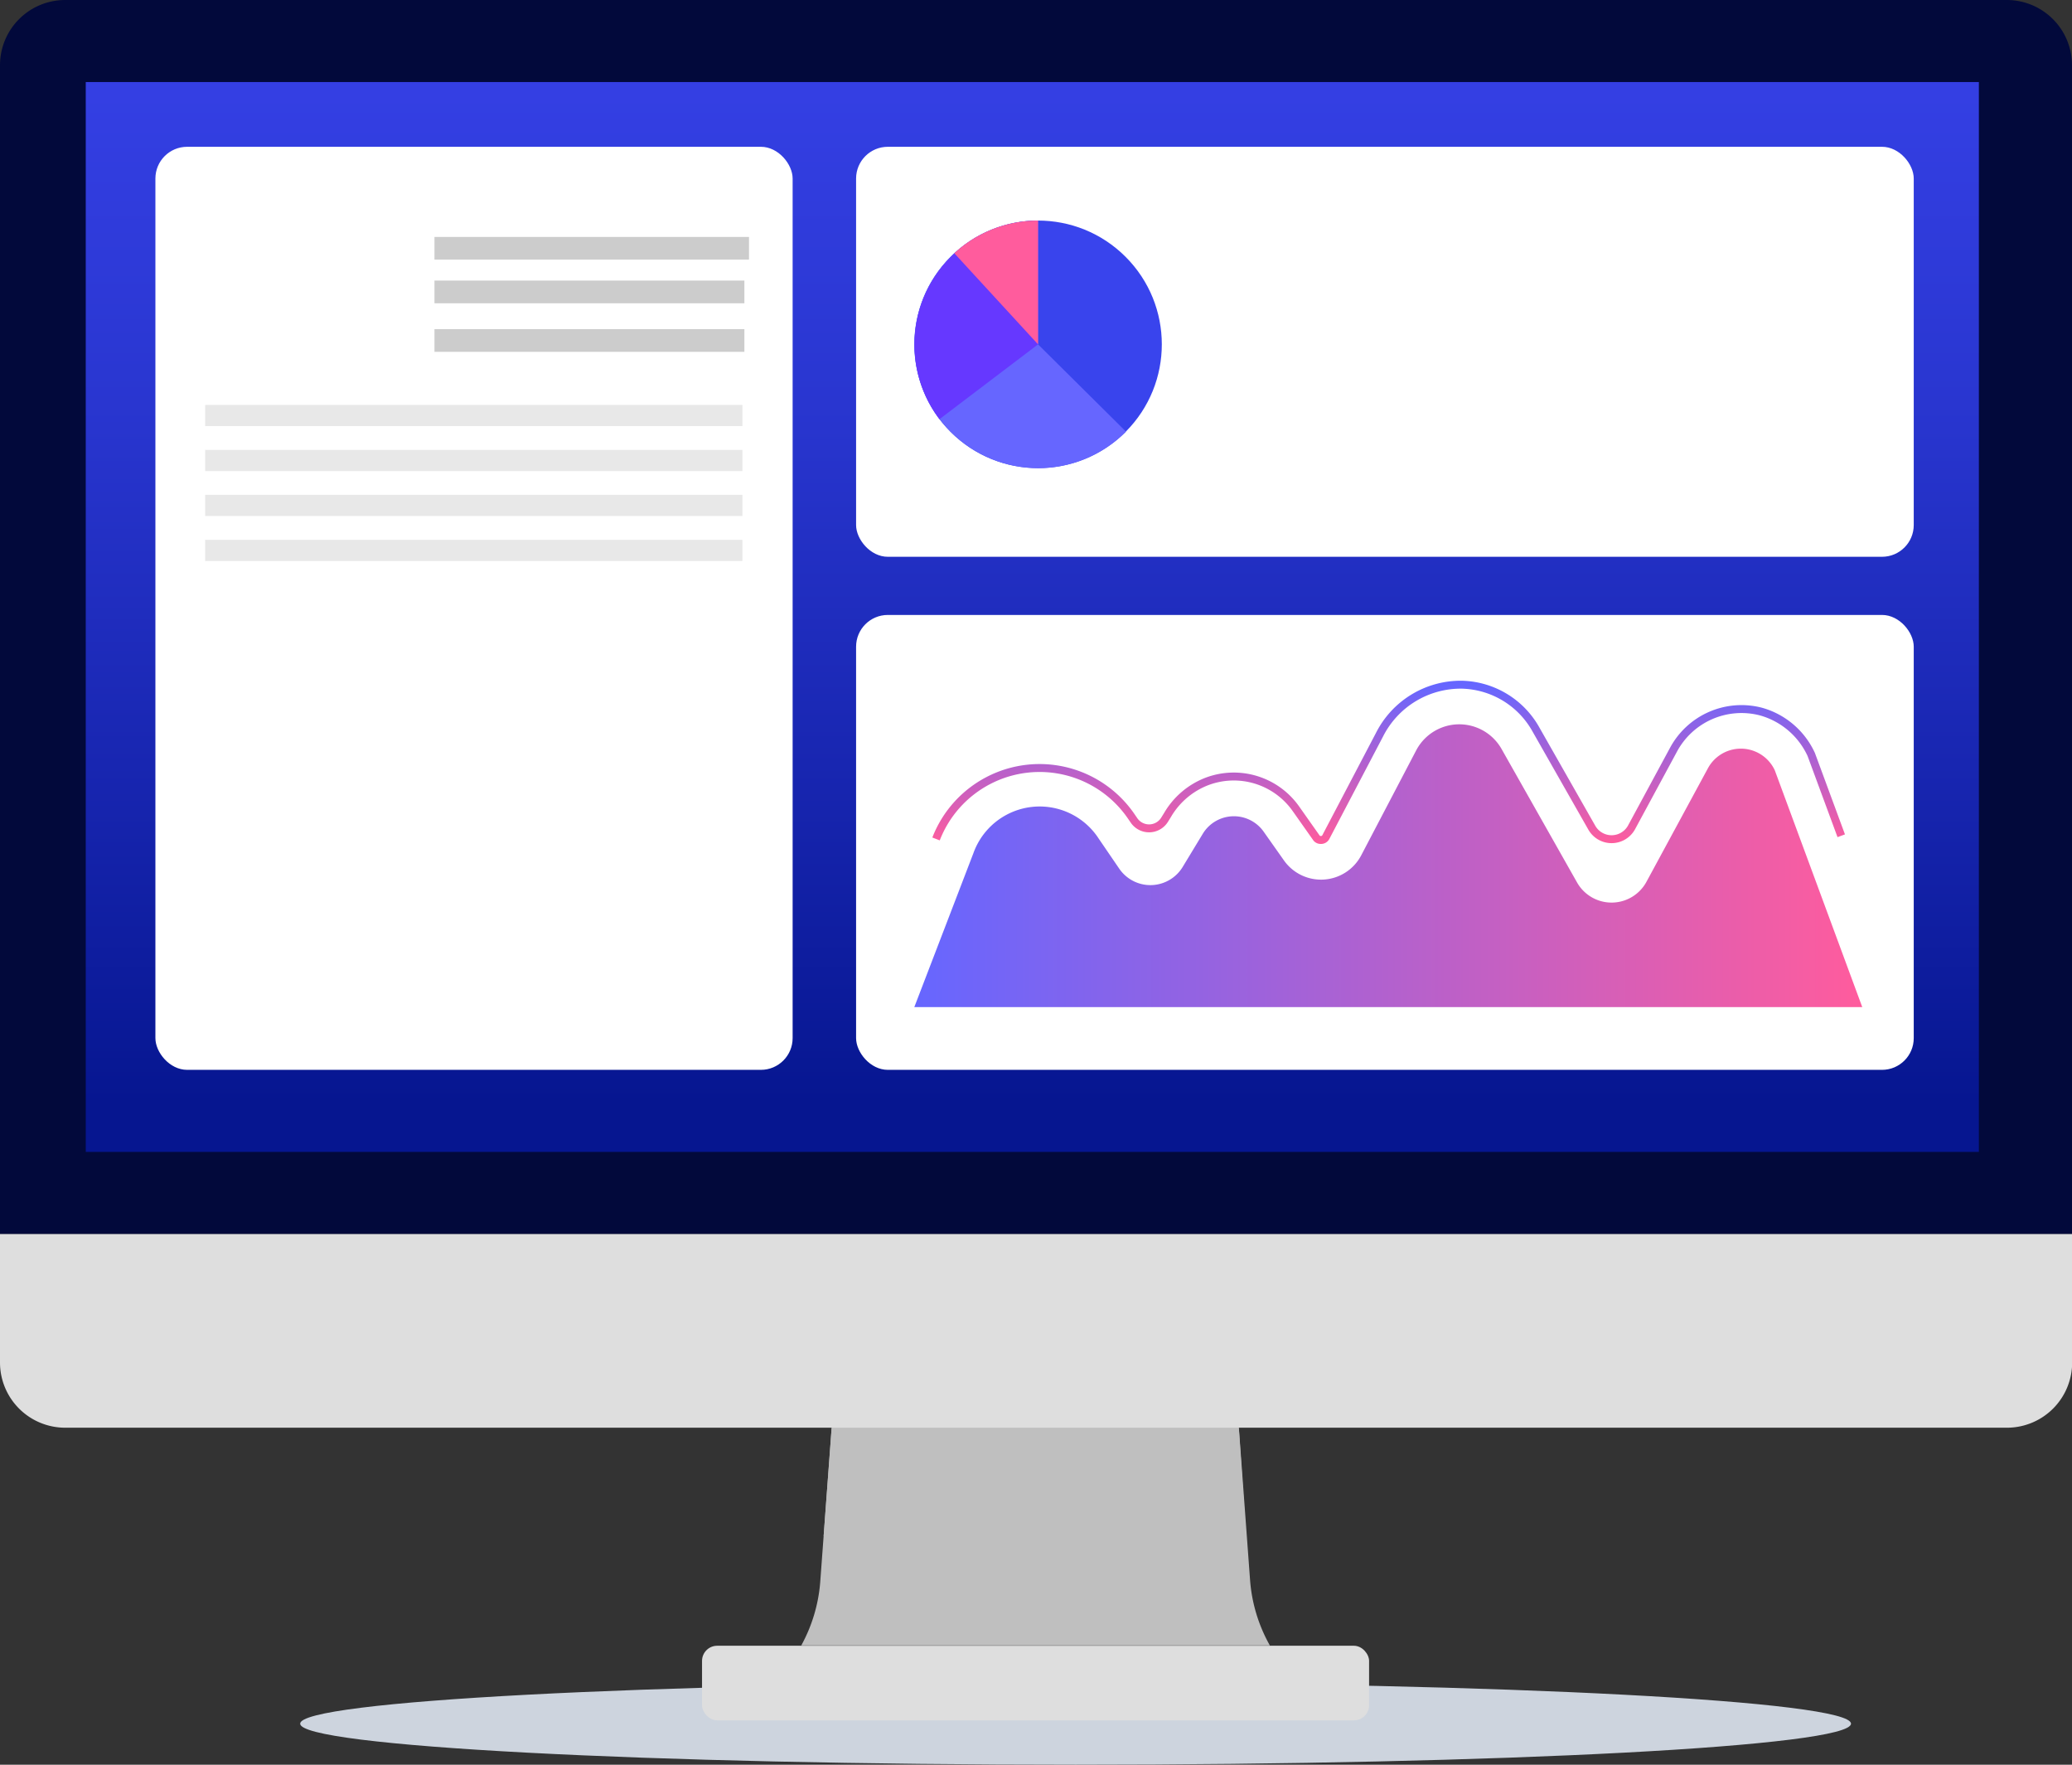<?xml version="1.0" encoding="UTF-8"?> <svg xmlns="http://www.w3.org/2000/svg" xmlns:xlink="http://www.w3.org/1999/xlink" viewBox="0 0 261.2 222.4"><rect x="0" y="0" width="261.2" height="222.4" fill="#333333" stroke="none"/> <defs> <style>.cls-1{isolation:isolate;}.cls-2{fill:#cdd4de;}.cls-2,.cls-5{mix-blend-mode:multiply;}.cls-3{fill:#bfbfbf;}.cls-4{fill:#dedede;}.cls-6{fill:#02093b;}.cls-7{fill:url(#Degradado_sin_nombre_5);}.cls-8{fill:#fff;}.cls-9{fill:#ccc;}.cls-10{fill:#e8e8e8;}.cls-11{fill:none;stroke-miterlimit:10;stroke:url(#Безымянный_градиент_9);}.cls-12{fill:url(#Безымянный_градиент_5);}.cls-13{fill:#3944ed;}.cls-14{fill:#66f;}.cls-15{fill:#6638ff;}.cls-16{fill:#ff5c9d;}</style> <linearGradient id="Degradado_sin_nombre_5" x1="130.13" y1="140.68" x2="130.13" y2="-19.46" gradientUnits="userSpaceOnUse"> <stop offset="0.01" stop-color="#061690"></stop> <stop offset="0.24" stop-color="#1624ad"></stop> <stop offset="0.56" stop-color="#2936d0"></stop> <stop offset="0.83" stop-color="#3540e5"></stop> <stop offset="1" stop-color="#3944ed"></stop> </linearGradient> <linearGradient id="Безымянный_градиент_9" x1="175.09" y1="85.79" x2="175.09" y2="106.36" gradientUnits="userSpaceOnUse"> <stop offset="0.03" stop-color="#66f"></stop> <stop offset="1" stop-color="#ff5c9d"></stop> </linearGradient> <linearGradient id="Безымянный_градиент_5" x1="115.26" y1="109.1" x2="234.76" y2="109.1" gradientUnits="userSpaceOnUse"> <stop offset="0" stop-color="#66f"></stop> <stop offset="1" stop-color="#ff5c9d"></stop> </linearGradient> </defs> <title>monitor@1x</title> <g class="cls-1"> <g id="Слой_2" data-name="Слой 2"> <g id="Objects"> <path class="cls-2" d="M233.34,217.23c0,2.85-43.76,5.17-97.75,5.17s-97.75-2.32-97.75-5.17,43.76-5.16,97.75-5.16S233.34,214.38,233.34,217.23Z"></path> <path class="cls-3" d="M157.59,199.19l-1.87-25.37H105.29l-1.89,25.55a19.75,19.75,0,0,1-2.39,8h59.07A19.74,19.74,0,0,1,157.59,199.19Z"></path> <rect class="cls-4" x="88.5" y="207.41" width="84.09" height="9.4" rx="1.91"></rect> <g class="cls-5"> <polyline class="cls-3" points="156.17 179.96 104.84 179.96 103.83 193.58 157.05 193.23"></polyline> </g> <path class="cls-4" d="M0,155.5v16.21a8.22,8.22,0,0,0,8.22,8.22H253a8.22,8.22,0,0,0,8.22-8.22V155.5Z"></path> <path class="cls-6" d="M253,0H8.22A8.22,8.22,0,0,0,0,8.22V155.5H261.2V8.22A8.22,8.22,0,0,0,253,0Z"></path> <rect class="cls-7" x="10.81" y="10.34" width="238.65" height="134.83"></rect> <rect class="cls-8" x="19.59" y="18.5" width="80.33" height="116.33" rx="4"></rect> <rect class="cls-9" x="54.77" y="29.86" width="39.65" height="2.86"></rect> <rect class="cls-9" x="54.77" y="35.36" width="39.07" height="2.86"></rect> <rect class="cls-9" x="54.77" y="41.48" width="39.07" height="2.86"></rect> <rect class="cls-10" x="25.86" y="51.03" width="67.73" height="2.67"></rect> <rect class="cls-10" x="25.86" y="56.7" width="67.73" height="2.67"></rect> <rect class="cls-10" x="25.86" y="62.36" width="67.73" height="2.67"></rect> <rect class="cls-10" x="25.86" y="68.03" width="67.73" height="2.67"></rect> <rect class="cls-8" x="107.92" y="77.5" width="133.33" height="57.33" rx="4"></rect> <rect class="cls-8" x="107.92" y="18.5" width="133.33" height="51.67" rx="4"></rect> <path class="cls-11" d="M118,105.73a14,14,0,0,1,24.59-2.87l.37.54a2.3,2.3,0,0,0,3.86-.11l.36-.58a9.84,9.84,0,0,1,5-4.24,9.58,9.58,0,0,1,11.18,3.45l2.56,3.63a.66.66,0,0,0,.58.31.68.68,0,0,0,.65-.39l6.75-12.87a11.48,11.48,0,0,1,10.38-6.31A11,11,0,0,1,193.66,92l7,12.3a2.87,2.87,0,0,0,5,0l5.27-9.75A9.73,9.73,0,0,1,222,89.68a9.9,9.9,0,0,1,6.33,5.41l0,0,3.78,10.24"></path> <path class="cls-12" d="M223.73,97.07a4.72,4.72,0,0,0-8.43-.24l-7.75,14.31a5,5,0,0,1-8.74.08L189.3,94.41a6.13,6.13,0,0,0-10.78.17l-6.92,13.21a5.72,5.72,0,0,1-9.74.65l-2.57-3.64a4.59,4.59,0,0,0-7.66.27l-2.54,4.19a4.76,4.76,0,0,1-8,.21l-2.59-3.79a8.87,8.87,0,0,0-15.79,1.84l-7.45,19.4h119.5Z"></path> <circle class="cls-13" cx="130.86" cy="43.4" r="15.6" transform="translate(7.64 105.24) rotate(-45)"></circle> <path class="cls-14" d="M130.86,43.4l11.09,11A15.6,15.6,0,1,1,130.86,27.8Z"></path> <path class="cls-15" d="M130.86,43.4l-12.43,9.43a15.6,15.6,0,0,1,12.43-25Z"></path> <path class="cls-16" d="M130.86,43.4,120.3,31.91a15.55,15.55,0,0,1,10.56-4.11Z"></path> </g> </g> </g> </svg> 